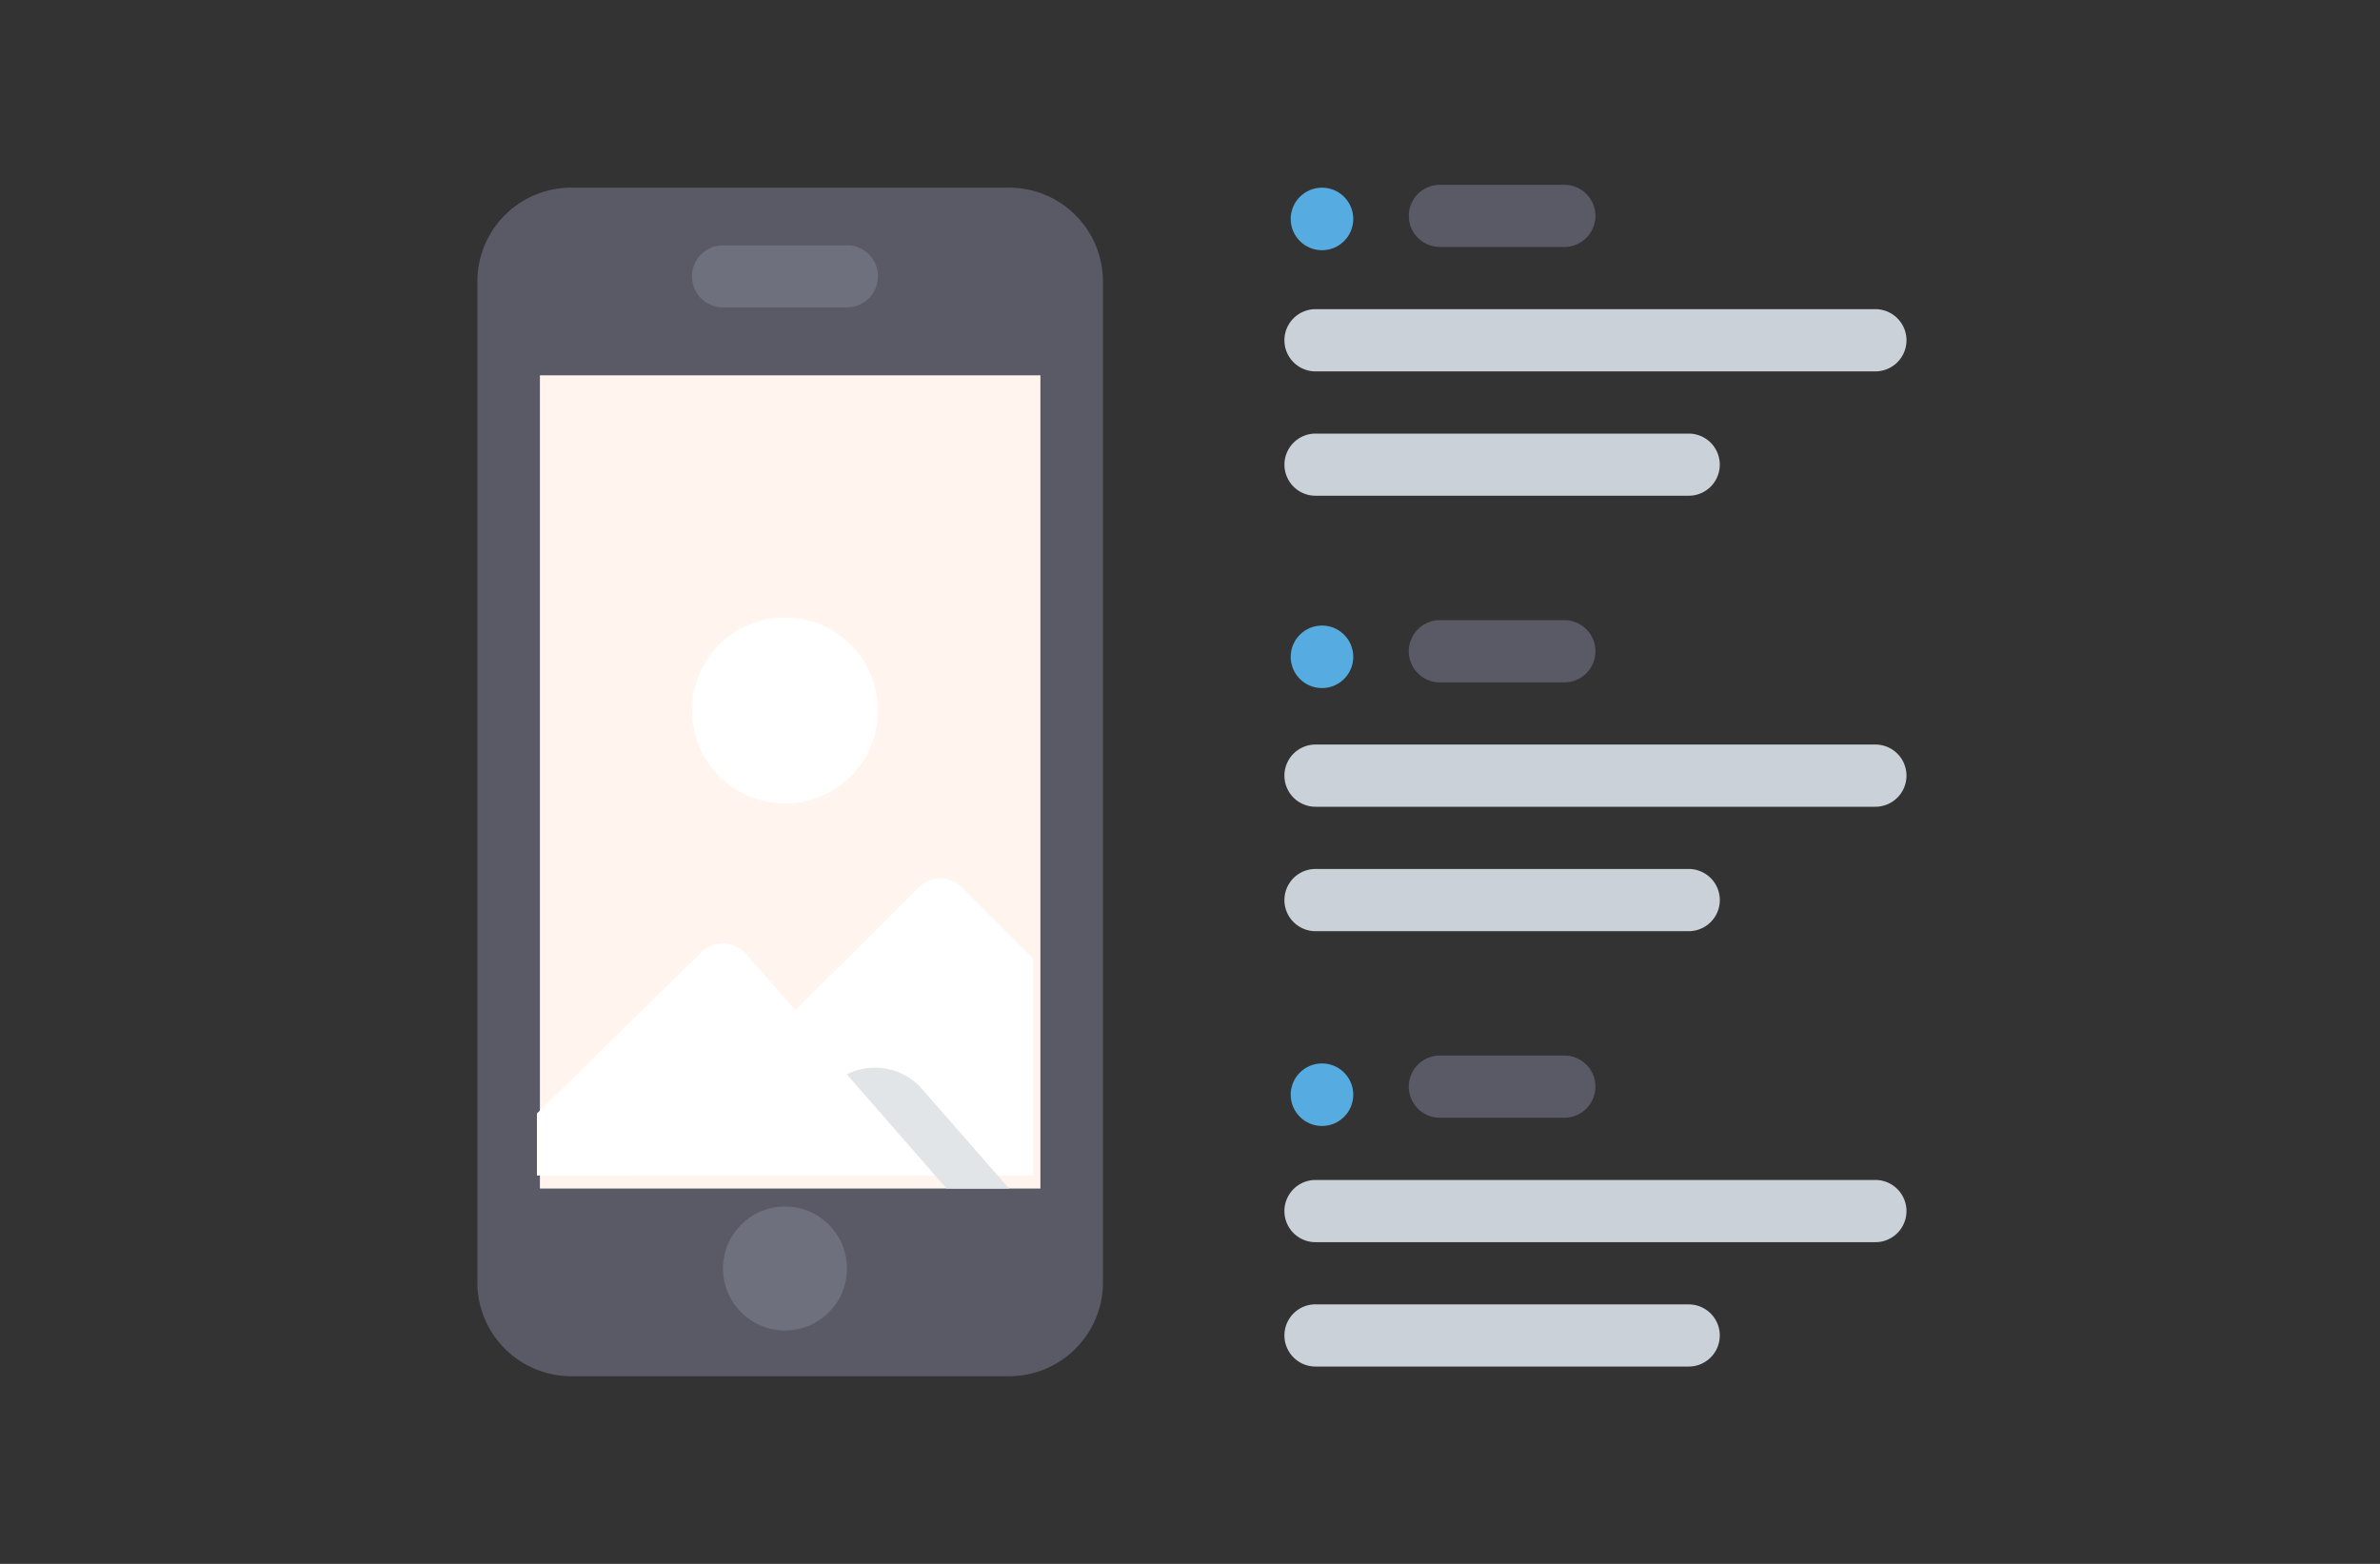 <?xml version="1.0" encoding="UTF-8" standalone="no"?><svg xmlns="http://www.w3.org/2000/svg" xml:space="preserve" width="350" height="230"><rect width="100%" height="100%" fill="#333333" stroke="none"/><path d="M42.6 0h266.8a4.6 4.6 0 0 1 4.6 4.6v220.8a4.6 4.6 0 0 1-4.6 4.6H42.6a4.6 4.6 0 0 1-4.6-4.6V4.6A4.6 4.6 0 0 1 42.6 0z" style="fill:#fff; opacity:0; stroke-width:.575"/><path d="M193.46 45.47h82.33a4.57 4.57 0 0 1 0 9.15h-82.33a4.57 4.57 0 0 1 0-9.15zm0 18.3h54.88a4.57 4.57 0 0 1 0 9.14h-54.88a4.57 4.57 0 0 1 0-9.14z" style="fill:#cad1d8;stroke-width:.572"/><path d="M84 27.6h64.4a13.8 13.8 0 0 1 13.8 13.8v147.2a13.8 13.8 0 0 1-13.8 13.8H84a13.8 13.8 0 0 1-13.8-13.8V41.4A13.8 13.8 0 0 1 84 27.6z" style="fill:#595a66;stroke-width:.575"/><path d="M79.4 55.2H153v119.6H79.4z" style="fill:#fff4ee;stroke-width:.575"/><g transform="matrix(.57 0 0 .57 28.8 -46)"><path d="M176 152a8 8 0 0 1-8 8h-32a8 8 0 0 1 0-16h32a8 8 0 0 1 8 8z" style="fill:#6f707e"/><circle cx="152" cy="408" r="15.99" style="fill:#6f707e"/></g><g transform="matrix(.57 0 0 .57 28.8 -46)"><circle cx="152" cy="264" r="24" style="fill:#fff;"/><path d="M88 384h104l-50-57.12a8 8 0 0 0-12.08 0L88 368z" style="fill:#fff;"/><path d="m216 328-18.32-18.32a8 8 0 0 0-11.28 0L112 384h104z" style="fill:#fff"/></g><path d="M135.57 160.13a9.2 9.2 0 0 0-11.04-2.12l14.67 16.79h9.2z" style="fill:#e2e5e7;stroke-width:.575"/><circle cx="194.41" cy="32.2" r="4.6" style="fill:#56ace0;stroke-width:.575"/><path d="M193.46 109.5h82.33a4.57 4.57 0 0 1 0 9.15h-82.33a4.57 4.57 0 0 1 0-9.15zm0 18.3h54.88a4.57 4.57 0 0 1 0 9.15h-54.88a4.57 4.57 0 0 1 0-9.15z" style="fill:#cad1d8;stroke-width:.572"/><circle cx="194.41" cy="96.6" r="4.6" style="fill:#56ace0;stroke-width:.575"/><path d="M193.46 173.54h82.33a4.57 4.57 0 0 1 0 9.15h-82.33a4.57 4.57 0 0 1 0-9.15zm0 18.3h54.88a4.57 4.57 0 0 1 0 9.14h-54.88a4.57 4.57 0 0 1 0-9.15z" style="fill:#cad1d8;stroke-width:.572"/><circle cx="194.41" cy="161" r="4.6" style="fill:#56ace0;stroke-width:.575"/><path d="M211.75 27.18h18.3a4.57 4.57 0 0 1 0 9.14h-18.3a4.57 4.57 0 0 1 0-9.14zm22.87 68.6a4.57 4.57 0 0 1-4.57 4.58h-18.3a4.57 4.57 0 0 1 0-9.15h18.3a4.57 4.57 0 0 1 4.57 4.57zm0 64.04a4.57 4.57 0 0 1-4.57 4.57h-18.3a4.57 4.57 0 0 1 0-9.15h18.3a4.57 4.57 0 0 1 4.57 4.58z" style="fill:#595a66;stroke-width:.572"/></svg>